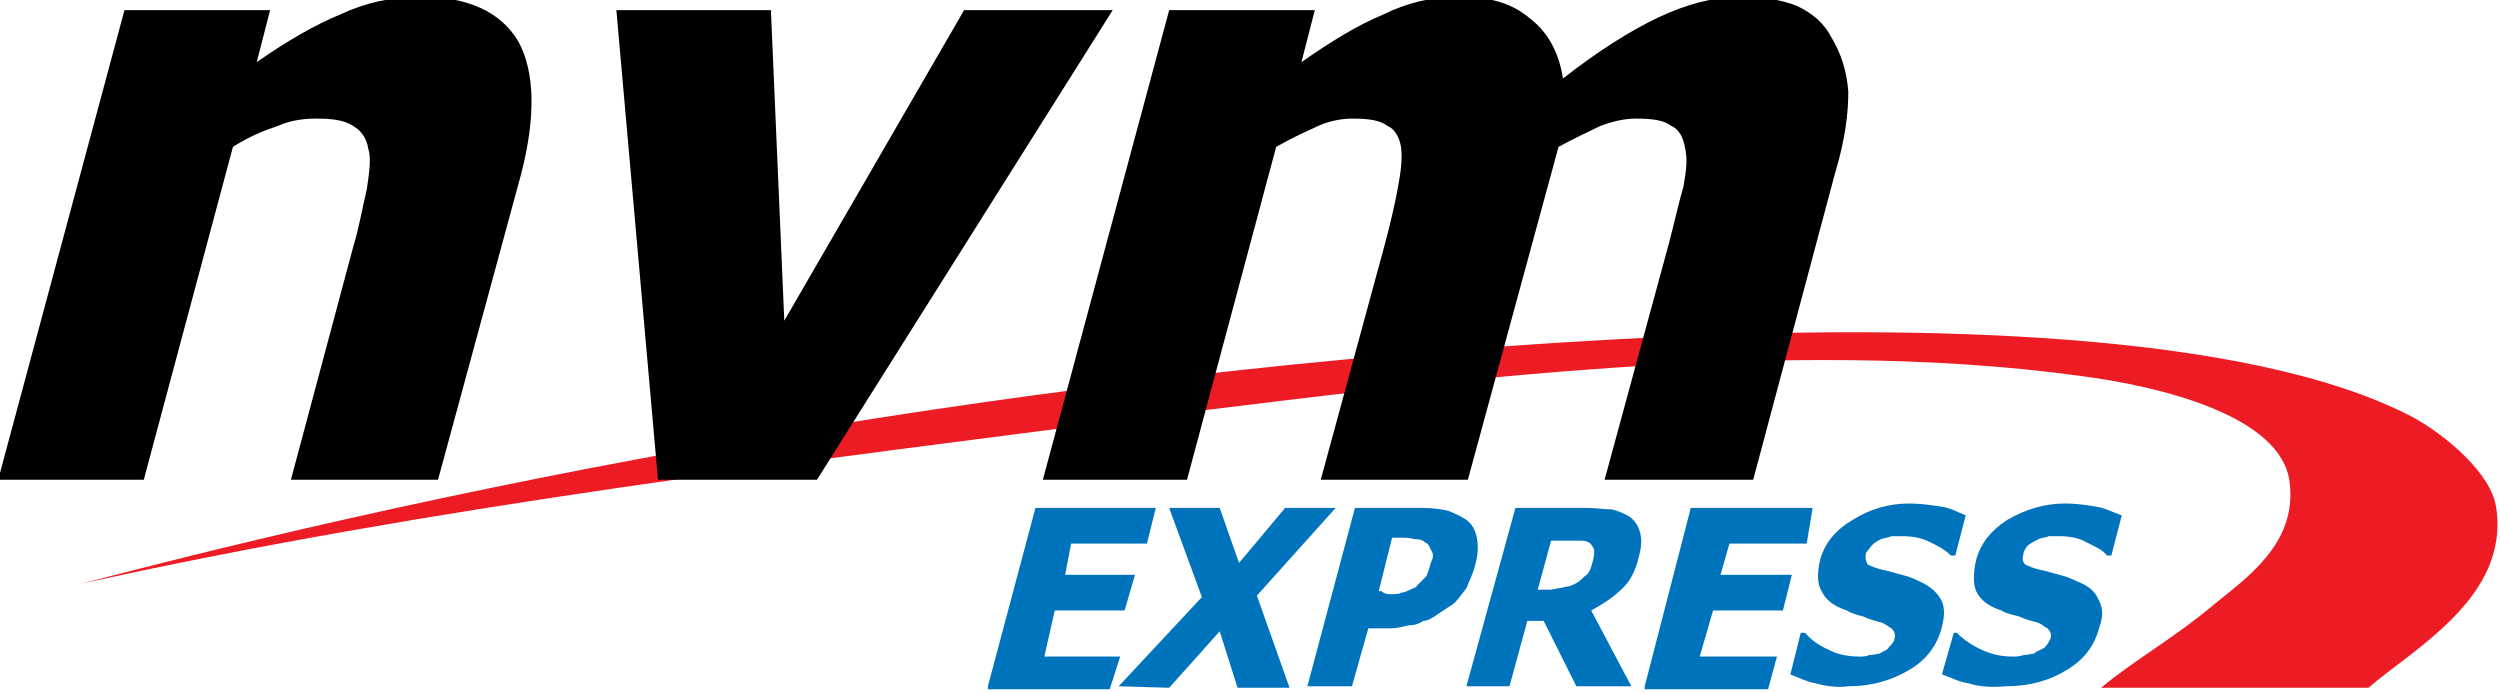 <svg xmlns:inkscape="http://www.inkscape.org/namespaces/inkscape" xmlns:sodipodi="http://sodipodi.sourceforge.net/DTD/sodipodi-0.dtd" xmlns="http://www.w3.org/2000/svg" xmlns:svg="http://www.w3.org/2000/svg" id="svg6237" x="0px" y="0px" width="305.001" height="84.508" viewBox="-73 -100.2 305.001 84.508" xml:space="preserve" sodipodi:docname="nvme.svg" inkscape:version="1.1.2 (0a00cf5339, 2022-02-04)"><defs id="defs79"></defs><style type="text/css" id="style61">	.st0{fill:#ED1C24;}	.st1{fill:#0073BD;}</style><g id="g174" transform="translate(-1.587,-108.837)"><g id="layer1" transform="translate(310,-630.879)">	<g id="g6204" transform="matrix(1.813,0,0,1.813,-1218.155,-839.745)">		<path id="path4980" class="st0" d="m 610.5,856.6 c 2.2,-1.8 5.6,-4.1 5.1,-8.2 -0.5,-4.5 -8.7,-6.5 -14.2,-7.2 -19.8,-2.7 -43,0.4 -60.3,2.5 -25.7,3.3 -50.7,6.3 -74.1,11.5 30.7,-8.1 68.6,-14.8 106.2,-16.6 16.9,-0.8 39.5,-0.5 50.7,5.4 2.2,1.2 5.3,3.8 5.6,6.1 0.9,6 -5.6,9.5 -8.6,12.1 -18,0 -18,0 -18,0 2.3,-1.9 5,-3.4 7.6,-5.6 z"></path>		<path id="path4982" d="m 461.4,848.2 c 8.5,-31.6 8.5,-31.6 8.5,-31.6 9.8,0 9.8,0 9.8,0 -0.9,3.5 -0.9,3.5 -0.9,3.5 2,-1.4 3.9,-2.5 5.6,-3.2 1.7,-0.8 3.5,-1.2 5.4,-1.2 3.2,0 5.4,1 6.6,3 1.1,2 1.2,5 0.2,8.9 -5.6,20.6 -5.6,20.6 -5.6,20.6 -9.9,0 -9.9,0 -9.9,0 4.2,-15.7 4.2,-15.7 4.2,-15.7 0.4,-1.3 0.6,-2.6 0.9,-3.8 0.2,-1.3 0.3,-2.2 0.1,-2.8 -0.1,-0.7 -0.5,-1.2 -1,-1.5 -0.6,-0.4 -1.4,-0.5 -2.5,-0.5 -0.8,0 -1.7,0.1 -2.6,0.5 -0.9,0.3 -1.9,0.7 -3,1.4 -6,22.4 -6,22.4 -6,22.4 z"></path>		<path id="path4984" d="M 505.8,848.2 503,816.6 h 10.4 l 0.9,20.9 12.1,-20.9 h 10 l -19.9,31.6 z"></path>		<path id="path4986" d="m 531.7,848.2 c 8.5,-31.6 8.5,-31.6 8.5,-31.6 9.8,0 9.8,0 9.8,0 -0.9,3.5 -0.9,3.5 -0.9,3.5 2,-1.4 3.8,-2.5 5.5,-3.2 1.6,-0.8 3.3,-1.2 5.1,-1.2 2,0 3.5,0.4 4.7,1.4 1.2,0.9 2,2.2 2.3,4.1 2.3,-1.8 4.5,-3.2 6.4,-4.1 1.9,-0.9 3.8,-1.4 5.5,-1.4 1.5,0 2.8,0.2 3.8,0.6 1.1,0.5 1.9,1.2 2.4,2.2 0.6,1 1,2.2 1.1,3.6 0,1.4 -0.2,3.2 -0.9,5.5 -5.5,20.6 -5.5,20.6 -5.5,20.6 -10,0 -10,0 -10,0 4.3,-15.8 4.3,-15.8 4.3,-15.8 0.4,-1.5 0.7,-2.9 1,-3.9 0.2,-1.1 0.3,-1.9 0.1,-2.7 -0.1,-0.6 -0.4,-1.2 -0.9,-1.4 -0.5,-0.4 -1.3,-0.5 -2.4,-0.5 -0.8,0 -1.6,0.2 -2.4,0.5 -0.8,0.4 -1.7,0.8 -2.8,1.4 -6.1,22.4 -6.1,22.4 -6.1,22.4 -9.9,0 -9.9,0 -9.9,0 4.3,-15.8 4.3,-15.8 4.3,-15.8 0.4,-1.5 0.7,-2.8 0.9,-3.9 0.2,-1.1 0.3,-1.9 0.2,-2.7 -0.1,-0.6 -0.4,-1.2 -0.9,-1.4 -0.5,-0.4 -1.3,-0.5 -2.4,-0.5 -0.8,0 -1.7,0.2 -2.5,0.6 -0.9,0.4 -1.7,0.8 -2.6,1.3 -6,22.4 -6,22.4 -6,22.4 z"></path>		<path id="path4988" class="st1" d="m 528,862.1 3.2,-12 h 8.1 l -0.6,2.4 h -5.1 l -0.4,2.1 h 4.7 l -0.7,2.4 h -4.7 l -0.7,3.1 h 5.1 l -0.7,2.2 H 528 Z"></path>		<path id="path4990" class="st1" d="m 536.8,862.1 5.6,-6 -2.2,-6 h 3.4 l 1.3,3.7 3.1,-3.7 h 3.4 l -5.3,5.9 2.2,6.2 h -3.5 l -1.2,-3.8 -3.4,3.8 z"></path>		<path id="path4992" class="st1" d="m 549.5,862.1 c 3.2,-12 3.2,-12 3.2,-12 4.6,0 4.6,0 4.6,0 0.7,0 1.3,0.1 1.7,0.2 0.5,0.2 0.9,0.4 1.2,0.6 0.4,0.3 0.6,0.7 0.7,1.2 0.1,0.5 0.1,1.1 -0.1,1.8 -0.1,0.5 -0.4,1.1 -0.6,1.6 -0.4,0.5 -0.7,1 -1.1,1.2 -0.3,0.2 -0.6,0.4 -0.9,0.6 -0.3,0.2 -0.6,0.4 -0.9,0.4 -0.3,0.2 -0.6,0.3 -1,0.3 -0.4,0.1 -0.8,0.2 -1.2,0.2 -1.5,0 -1.5,0 -1.5,0 -1.1,3.9 -1.1,3.9 -1.1,3.9 z m 5.7,-6.2 c 0.2,0 0.5,0 0.6,-0.1 0.2,0 0.4,-0.1 0.6,-0.2 0.2,-0.1 0.4,-0.1 0.5,-0.3 0.2,-0.2 0.4,-0.4 0.6,-0.6 0.1,-0.2 0.2,-0.5 0.3,-0.9 0.2,-0.4 0.2,-0.6 0,-0.9 -0.1,-0.3 -0.2,-0.4 -0.4,-0.5 -0.2,-0.2 -0.5,-0.2 -0.7,-0.2 -0.3,-0.1 -0.6,-0.1 -1.1,-0.1 -0.5,0 -0.4,0 -0.4,0 -0.9,3.6 -0.9,3.6 -0.9,3.6 0.2,0 0.2,0 0.2,0 0.2,0.2 0.4,0.2 0.7,0.2 z"></path>		<path id="path4994" class="st1" d="m 560.2,862.1 c 3.3,-12 3.3,-12 3.3,-12 4.8,0 4.8,0 4.8,0 0.7,0 1.2,0.1 1.7,0.1 0.4,0.1 0.9,0.3 1.2,0.5 0.4,0.3 0.6,0.7 0.7,1.1 0.1,0.4 0.1,0.9 -0.1,1.6 -0.2,0.9 -0.6,1.7 -1.2,2.2 -0.6,0.6 -1.3,1 -2,1.4 2.7,5.1 2.7,5.1 2.7,5.1 -3.7,0 -3.7,0 -3.7,0 -2.2,-4.4 -2.2,-4.4 -2.2,-4.4 -1.1,0 -1.1,0 -1.1,0 -1.2,4.4 -1.2,4.4 -1.2,4.4 z m 6.7,-6.7 c 0.3,0 0.6,-0.2 0.8,-0.3 0.3,-0.2 0.4,-0.4 0.6,-0.5 0.2,-0.2 0.3,-0.5 0.4,-0.9 0.1,-0.3 0.1,-0.6 0.1,-0.8 -0.1,-0.2 -0.2,-0.4 -0.4,-0.5 -0.2,-0.1 -0.4,-0.1 -0.6,-0.1 -0.3,0 -0.5,0 -0.9,0 -1,0 -1,0 -1,0 -0.9,3.3 -0.9,3.3 -0.9,3.3 0.9,0 0.9,0 0.9,0 0.4,-0.1 0.7,-0.1 1,-0.2 z"></path>		<path id="path4996" class="st1" d="m 572.2,862.1 3.1,-12 h 8.2 l -0.4,2.4 h -5.2 l -0.6,2.1 h 4.8 l -0.6,2.4 h -4.7 l -0.9,3.1 h 5.2 l -0.6,2.2 h -8.3 z"></path>		<path id="path4998" class="st1" d="m 583.7,861.9 c -0.6,-0.1 -1.2,-0.4 -1.7,-0.6 0.7,-2.8 0.7,-2.8 0.7,-2.8 0.3,0 0.3,0 0.3,0 0.4,0.5 1,0.9 1.7,1.2 0.6,0.3 1.3,0.4 2,0.4 0.1,0 0.4,0 0.6,-0.1 0.3,0 0.6,-0.1 0.7,-0.1 0.3,-0.2 0.5,-0.2 0.6,-0.4 0.2,-0.2 0.4,-0.4 0.4,-0.6 0.1,-0.3 0,-0.5 -0.2,-0.7 -0.2,-0.1 -0.4,-0.3 -0.7,-0.4 -0.4,-0.1 -0.8,-0.2 -1.2,-0.4 -0.4,-0.1 -0.8,-0.2 -1.1,-0.4 -0.9,-0.3 -1.4,-0.7 -1.7,-1.3 -0.3,-0.5 -0.3,-1.2 -0.1,-2.1 0.3,-1.1 1,-2 2.2,-2.7 1.1,-0.7 2.4,-1.1 3.8,-1.1 0.7,0 1.4,0.1 2.1,0.2 0.7,0.1 1.2,0.4 1.7,0.6 -0.7,2.7 -0.7,2.7 -0.7,2.7 -0.3,0 -0.3,0 -0.3,0 -0.4,-0.4 -0.8,-0.6 -1.4,-0.9 -0.6,-0.3 -1.2,-0.4 -1.9,-0.4 -0.2,0 -0.5,0 -0.7,0 -0.2,0.1 -0.4,0.1 -0.7,0.2 -0.2,0.1 -0.4,0.2 -0.6,0.4 -0.1,0.1 -0.3,0.4 -0.4,0.5 -0.1,0.4 0,0.6 0.1,0.8 0.2,0.1 0.6,0.3 1.2,0.4 0.4,0.1 0.7,0.2 1.1,0.3 0.4,0.1 0.7,0.2 1.1,0.4 0.7,0.3 1.2,0.7 1.5,1.2 0.3,0.5 0.3,1.1 0.1,1.9 -0.3,1.2 -1,2.2 -2.2,2.9 -1.2,0.7 -2.5,1.1 -4.1,1.1 -0.7,0.1 -1.5,0 -2.2,-0.2 z"></path>		<path id="path5000" class="st1" d="m 594,861.9 c -0.7,-0.1 -1.2,-0.4 -1.8,-0.6 0.8,-2.8 0.8,-2.8 0.8,-2.8 0.2,0 0.2,0 0.2,0 0.5,0.5 1.1,0.9 1.8,1.2 0.7,0.3 1.3,0.4 2,0.4 0.2,0 0.4,0 0.7,-0.1 0.3,0 0.5,-0.1 0.7,-0.1 0.2,-0.2 0.4,-0.2 0.7,-0.4 0.2,-0.2 0.3,-0.4 0.4,-0.6 0.1,-0.3 0,-0.5 -0.2,-0.7 -0.2,-0.1 -0.4,-0.3 -0.7,-0.4 -0.4,-0.1 -0.8,-0.2 -1.2,-0.4 -0.4,-0.1 -0.9,-0.2 -1.2,-0.4 -0.9,-0.3 -1.4,-0.7 -1.7,-1.3 -0.2,-0.5 -0.2,-1.2 0,-2.1 0.3,-1.1 1,-2 2.1,-2.7 1.2,-0.7 2.5,-1.1 3.9,-1.1 0.7,0 1.4,0.1 2,0.2 0.7,0.1 1.2,0.4 1.8,0.6 -0.7,2.7 -0.7,2.7 -0.7,2.7 -0.3,0 -0.3,0 -0.3,0 -0.3,-0.4 -0.8,-0.6 -1.4,-0.9 -0.5,-0.3 -1.2,-0.4 -1.8,-0.4 -0.3,0 -0.5,0 -0.7,0 -0.2,0.1 -0.5,0.1 -0.7,0.2 -0.2,0.1 -0.4,0.2 -0.7,0.4 -0.1,0.1 -0.3,0.4 -0.3,0.5 -0.1,0.4 -0.1,0.6 0.1,0.8 0.2,0.1 0.6,0.3 1.2,0.4 0.4,0.1 0.7,0.2 1.1,0.3 0.4,0.1 0.7,0.2 1.1,0.4 0.8,0.3 1.3,0.7 1.5,1.2 0.3,0.5 0.4,1.1 0.1,1.9 -0.3,1.2 -1,2.2 -2.2,2.9 -1.1,0.7 -2.5,1.1 -4.1,1.1 -1.1,0.1 -1.9,0 -2.5,-0.2 z"></path>	</g></g></g></svg>